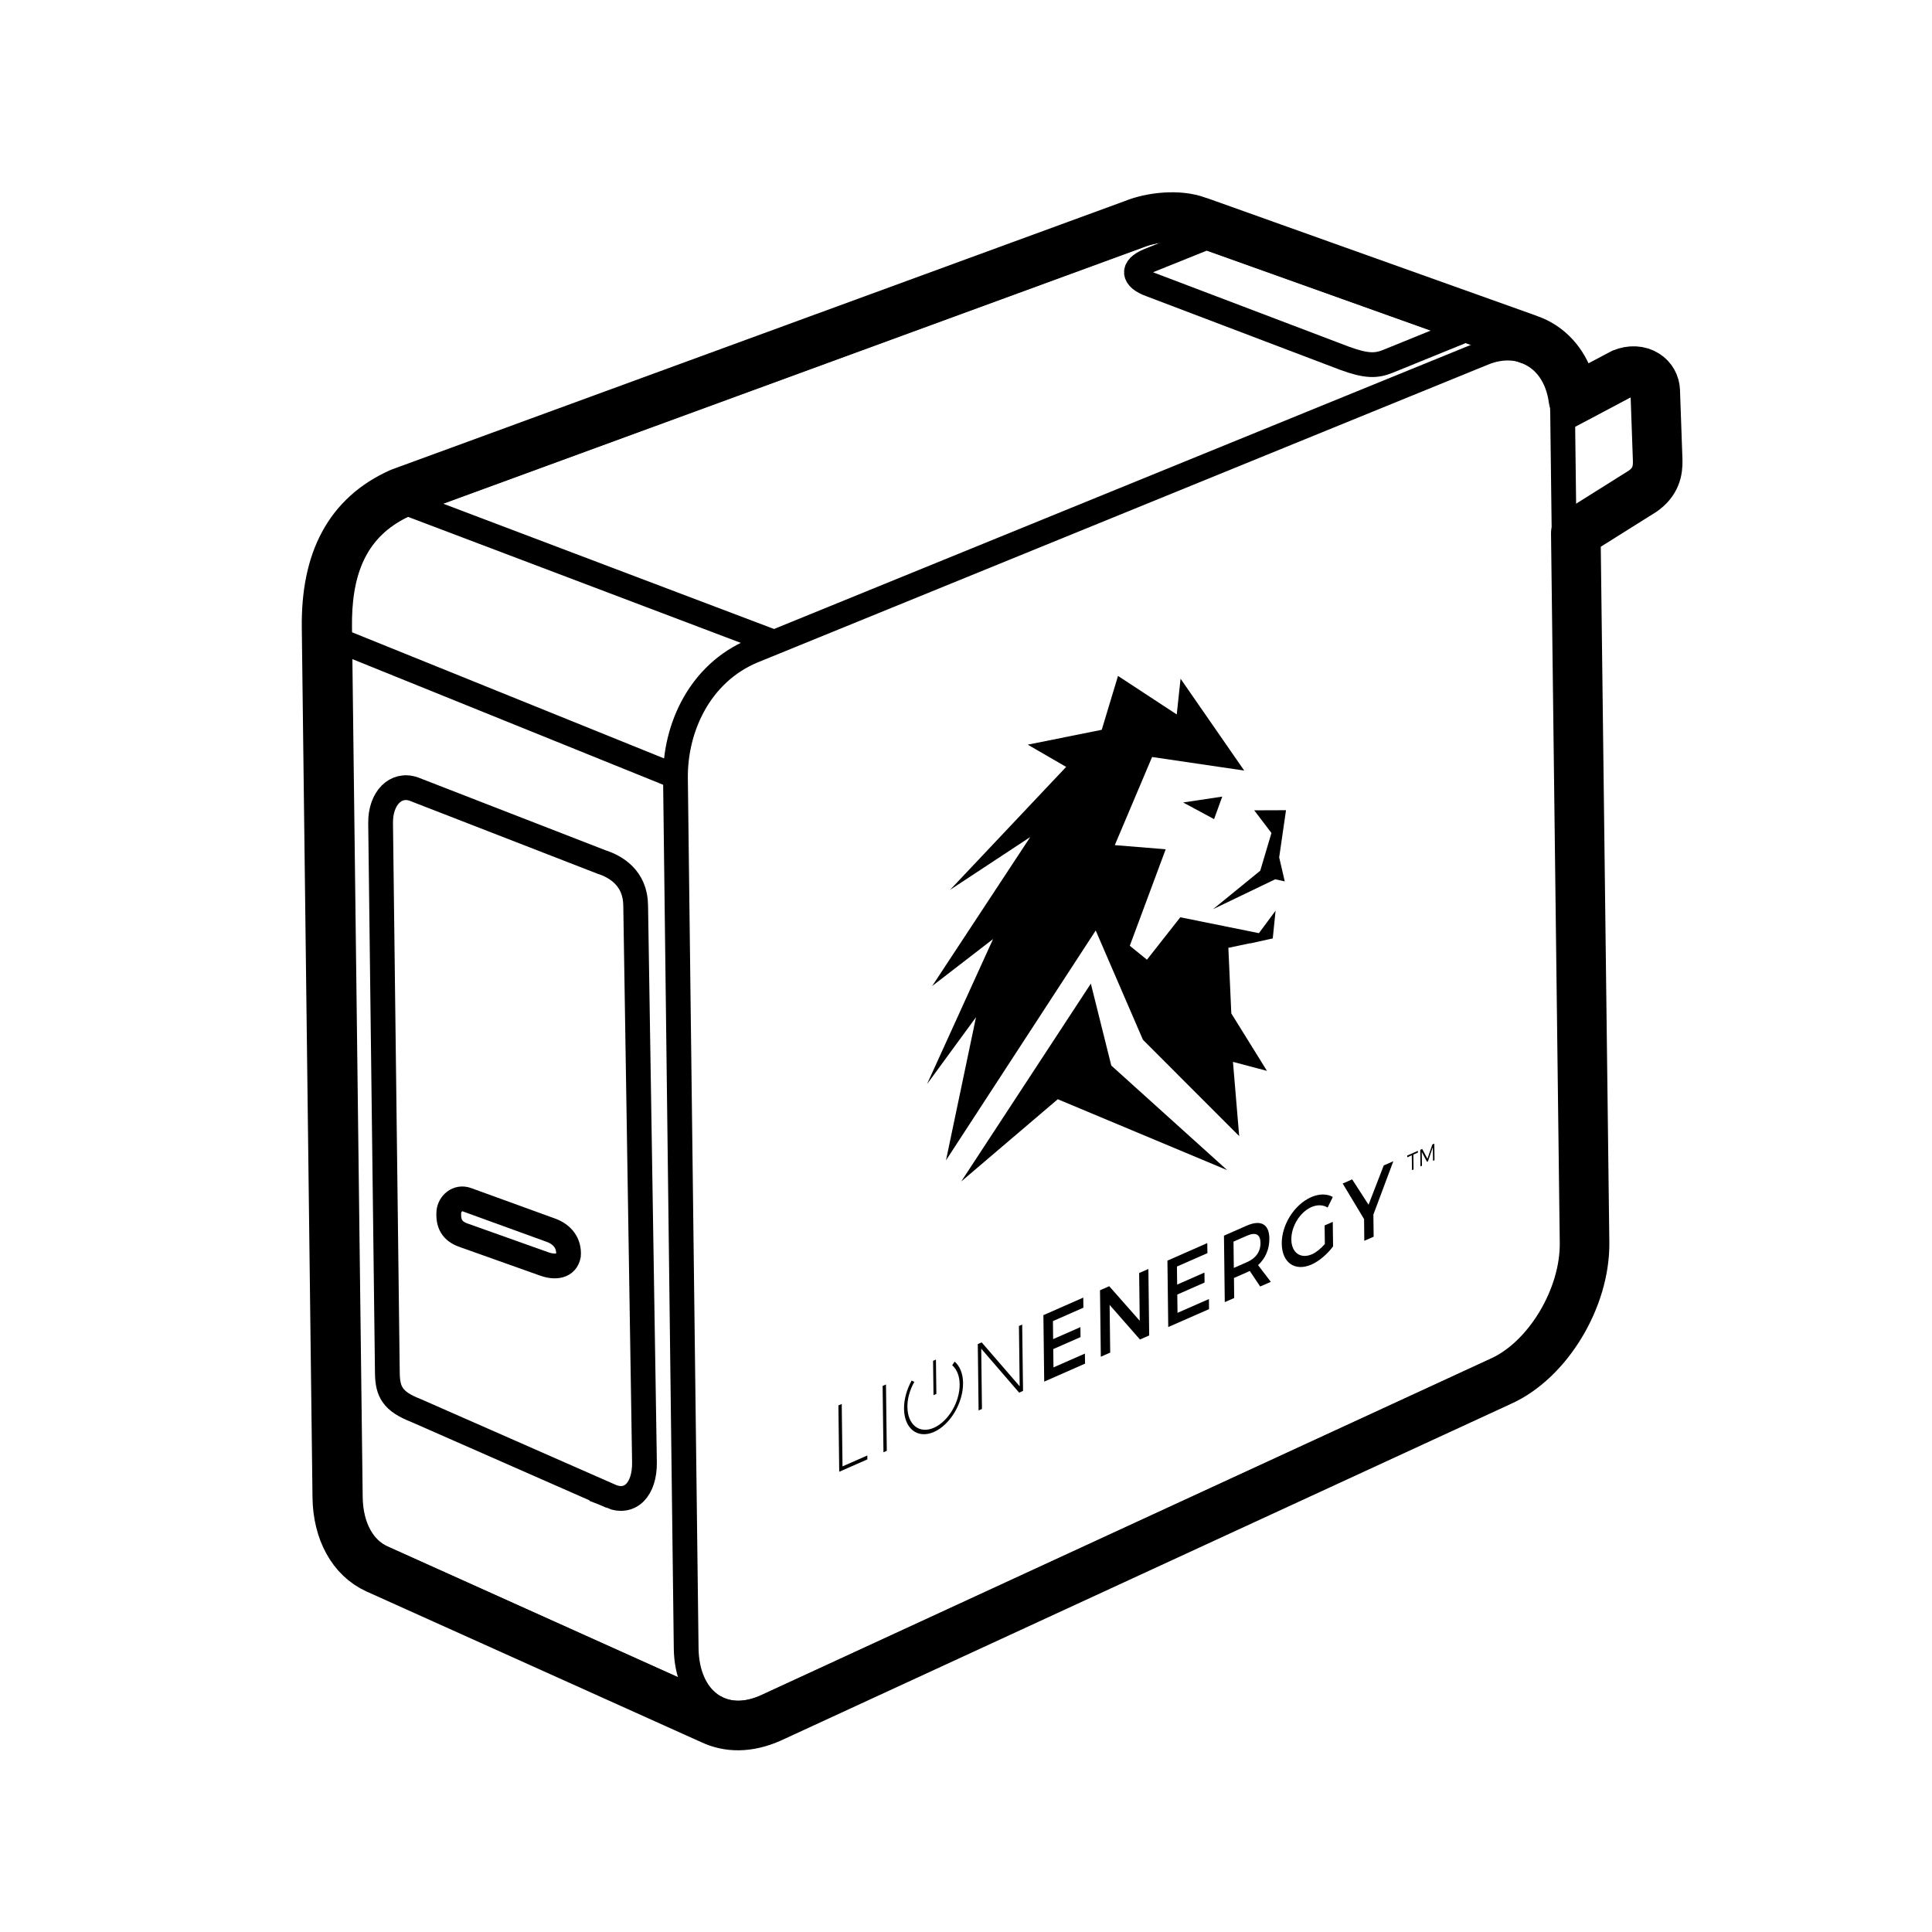 <svg viewBox="0 0 500 500" version="1.1" xmlns="http://www.w3.org/2000/svg" id="Layer_1">
  
  <defs>
    <style>
      .st0 {
        stroke-linecap: round;
        stroke-linejoin: round;
        stroke-width: 12.83px;
      }

      .st0, .st1 {
        fill: none;
        stroke: #000;
      }

      .st1 {
        stroke-miterlimit: 10;
        stroke-width: 6.41px;
      }
    </style>
  </defs>
  <g>
    <polygon points="314.2 211.99 316.32 206.16 306.2 207.68 314.2 211.99"></polygon>
    <polygon points="324.59 209.71 332.82 209.68 331.05 221.89 332.5 228.11 330.02 227.56 313.94 235.29 326.15 225.34 329.05 215.58 324.59 209.71"></polygon>
    <polygon points="273.75 284.48 248.76 305.77 282.31 254.56 287.6 275.76 317.6 302.83 273.75 284.48"></polygon>
    <polygon points="323.52 244.16 329.39 242.86 330.12 235.68 325.81 241.5 305.46 237.39 296.83 248.37 292.39 244.76 301.68 219.79 288.51 218.72 298.16 195.91 322 199.42 305.53 175.65 304.54 184.9 289.34 174.93 285.13 188.87 265.98 192.72 275.92 198.47 245.88 230.29 266.63 216.62 241.25 255.18 257 243.03 239.91 280.58 252.59 263.25 244.82 300.29 283.57 240.81 295.79 269.09 320.7 294.02 319.09 274.81 327.89 277.14 318.66 262.27 317.9 245.3 323.52 244.11 323.52 244.16"></polygon>
    <polygon points="217.84 363.34 218.04 379.5 224.46 376.68 224.47 377.69 217.19 380.89 216.98 363.72 217.84 363.34"></polygon>
    <polygon points="229.5 375.47 228.64 375.85 228.42 358.68 229.29 358.3 229.5 375.47"></polygon>
    <polygon points="254.06 347.41 263.89 358.77 263.7 343.17 264.54 342.8 264.76 359.97 263.75 360.41 253.94 349.04 254.13 364.64 253.26 365.02 253.05 347.85 254.06 347.41"></polygon>
    <polygon points="280.35 335.82 280.38 338.43 272.5 341.9 272.55 346.56 279.61 343.46 279.64 346.04 272.58 349.14 272.64 353.88 280.77 350.31 280.81 352.91 270.24 357.56 270.03 340.36 280.35 335.82"></polygon>
    <polygon points="287.07 332.87 294.96 341.82 294.81 329.46 297.2 328.41 297.41 345.61 295.02 346.66 287.17 337.71 287.32 350.05 284.89 351.12 284.68 333.92 287.07 332.87"></polygon>
    <polygon points="312.44 321.71 312.48 324.31 304.59 327.78 304.65 332.45 311.71 329.34 311.74 331.92 304.68 335.03 304.74 339.76 312.87 336.19 312.9 338.8 302.34 343.44 302.13 326.25 312.44 321.71"></polygon>
    <path d="M322.75,326.63c2.23-.98,3.49-2.67,3.46-5.01-.03-2.26-1.32-2.78-3.55-1.8l-3.43,1.51.08,6.81,3.43-1.51ZM326.15,332.97l-2.71-4.05c-.2.11-.43.22-.66.31l-3.43,1.51.06,5.18-2.44,1.07-.21-17.2,5.86-2.58c3.69-1.62,5.85-.42,5.89,3.31.03,2.75-1.02,5.17-2.93,6.89l3.31,4.33-2.76,1.21Z"></path>
    <path d="M342.79,317.15l2.13-.93.08,6.34c-1.45,1.97-3.6,3.83-5.58,4.7-4.27,1.88-7.64-.47-7.7-5.38-.06-4.91,3.26-10.15,7.63-12.07,2.06-.91,4.14-.88,5.58-.03l-1.35,2.74c-1.13-.74-2.68-.79-4.19-.13-2.95,1.3-5.23,4.99-5.19,8.41s2.41,5.09,5.36,3.79c1.07-.47,2.28-1.45,3.31-2.64l-.06-4.79Z"></path>
    <polygon points="355.43 314.34 355.5 320.06 353.08 321.12 353.02 315.5 347.49 306.3 349.94 305.22 354.18 311.78 358.11 301.62 360.59 300.53 355.43 314.34"></polygon>
    <polygon points="242.33 360.74 241.59 361.07 241.48 352.19 242.22 351.86 242.33 360.74"></polygon>
    <path d="M234.84,364.17c.06,4.59,3.11,6.98,6.84,5.34,3.75-1.65,6.74-6.69,6.68-11.29-.03-2.15-.75-3.87-1.93-4.89l.62-.95c1.33,1.11,2.16,3.07,2.19,5.48.06,5.17-3.31,10.87-7.54,12.73-4.23,1.86-7.68-.85-7.74-6.01-.03-2.44.73-5.04,1.97-7.29l.7.34c-1.16,2.02-1.83,4.38-1.8,6.53"></path>
    <polygon points="366.96 297.84 366.96 298.29 365.78 298.81 365.83 302.65 365.42 302.83 365.37 298.99 364.2 299.51 364.19 299.05 366.96 297.84"></polygon>
    <polygon points="368.06 297.35 369.42 299.89 370.69 296.19 371.2 295.97 371.25 300.26 370.87 300.43 370.82 296.87 369.55 300.56 369.3 300.66 367.95 298.13 368 301.69 367.61 301.86 367.56 297.58 368.06 297.35"></polygon>
  </g>
  <path d="M387.1,354.62l-188.98,87.15c-11.13,4.9-20.38-1.94-20.54-15.2l-2.77-225.06c-.16-13.26,6.38-27.29,19.95-33l189.1-77.1c10.2-4.24,20.38,1.94,20.54,15.2l2.65,215.01c.16,13.26-8.81,28.11-19.95,33Z" class="st1"></path>
  <path d="M185.66,442.14l-86.47-38.92-.2-.09c-4.96-2.25-8.23-7.85-8.33-15.68l-2.77-225.06c-.16-13.26,3.16-25.58,17.07-31.86l189.72-69.47c3.97-1.62,10.26-2.33,14.26-.81l.95.3,84.86,30.31" class="st1"></path>
  <path d="M158.18,387.26l-50.57-22.24c-5.97-2.32-7.3-4.83-7.36-9.64l-1.75-142.34c-.08-6.51,3.98-10.47,8.61-8.82l48.55,18.86c3.64,1.16,8.77,4.1,8.85,11.22l2.28,144.14c.09,7.01-3.69,10.84-8.61,8.82Z" class="st1"></path>
  <path d="M404.41,108.55l16.82-8.93c2.17-.89,4.03-.06,4.1,1.71l.64,17.97c.04,1.96-.25,3.64-2.57,5.23l-18.65,11.7" class="st1"></path>
  <path d="M312.4,61.37l-15.1,6.08c-4.47,1.82-4.21,4.54.55,6.23l50.12,19.04c5.69,2.08,8.21,2.02,11.28.77l19.5-7.93" class="st1"></path>
  <path d="M147.12,324.87h0c-.55,2.91-3.43,3.27-6.32,2.22l-20.91-7.44c-2.89-1.05-3.94-2.95-3.73-6.04h0c.19-2.04,2.23-4.04,4.72-3.11l21.73,7.89c2.89,1.05,4.74,3.34,4.51,6.48Z" class="st1"></path>
  <line y2="166.2" x2="200.29" y1="130.35" x1="105.63" class="st1"></line>
  <line y2="200.78" x2="174.45" y1="165.82" x1="87.97" class="st1"></line>
  <path d="M428.38,101.2c-.06-1.77-.93-3.32-2.39-4.25-1.7-1.1-3.94-1.21-6.13-.31l-12.66,6.71c-.8-5.97-3.6-10.89-7.98-13.77-1.12-.74-2.31-1.31-3.55-1.74h0s-.24-.1-.24-.1c-.02,0-.03-.01-.05-.02l-84.68-30.24-.79-.25c-4.95-1.88-12.11-1.01-16.5.79L103.7,127.49l-.22.09c-12.98,5.85-19.18,17.25-18.96,34.83l2.77,225.06c.11,8.77,3.92,15.71,10.18,18.55l86.71,39.03h0c2.15,1.01,4.5,1.54,6.98,1.51,2.61-.03,5.36-.66,8.14-1.88l188.95-87.14c12.22-5.39,22.01-21.52,21.83-35.96l-2.26-183.6,17.22-10.81c3.62-2.47,4.02-5.55,3.97-7.99l-.64-17.97Z" class="st0"></path>
</svg>
